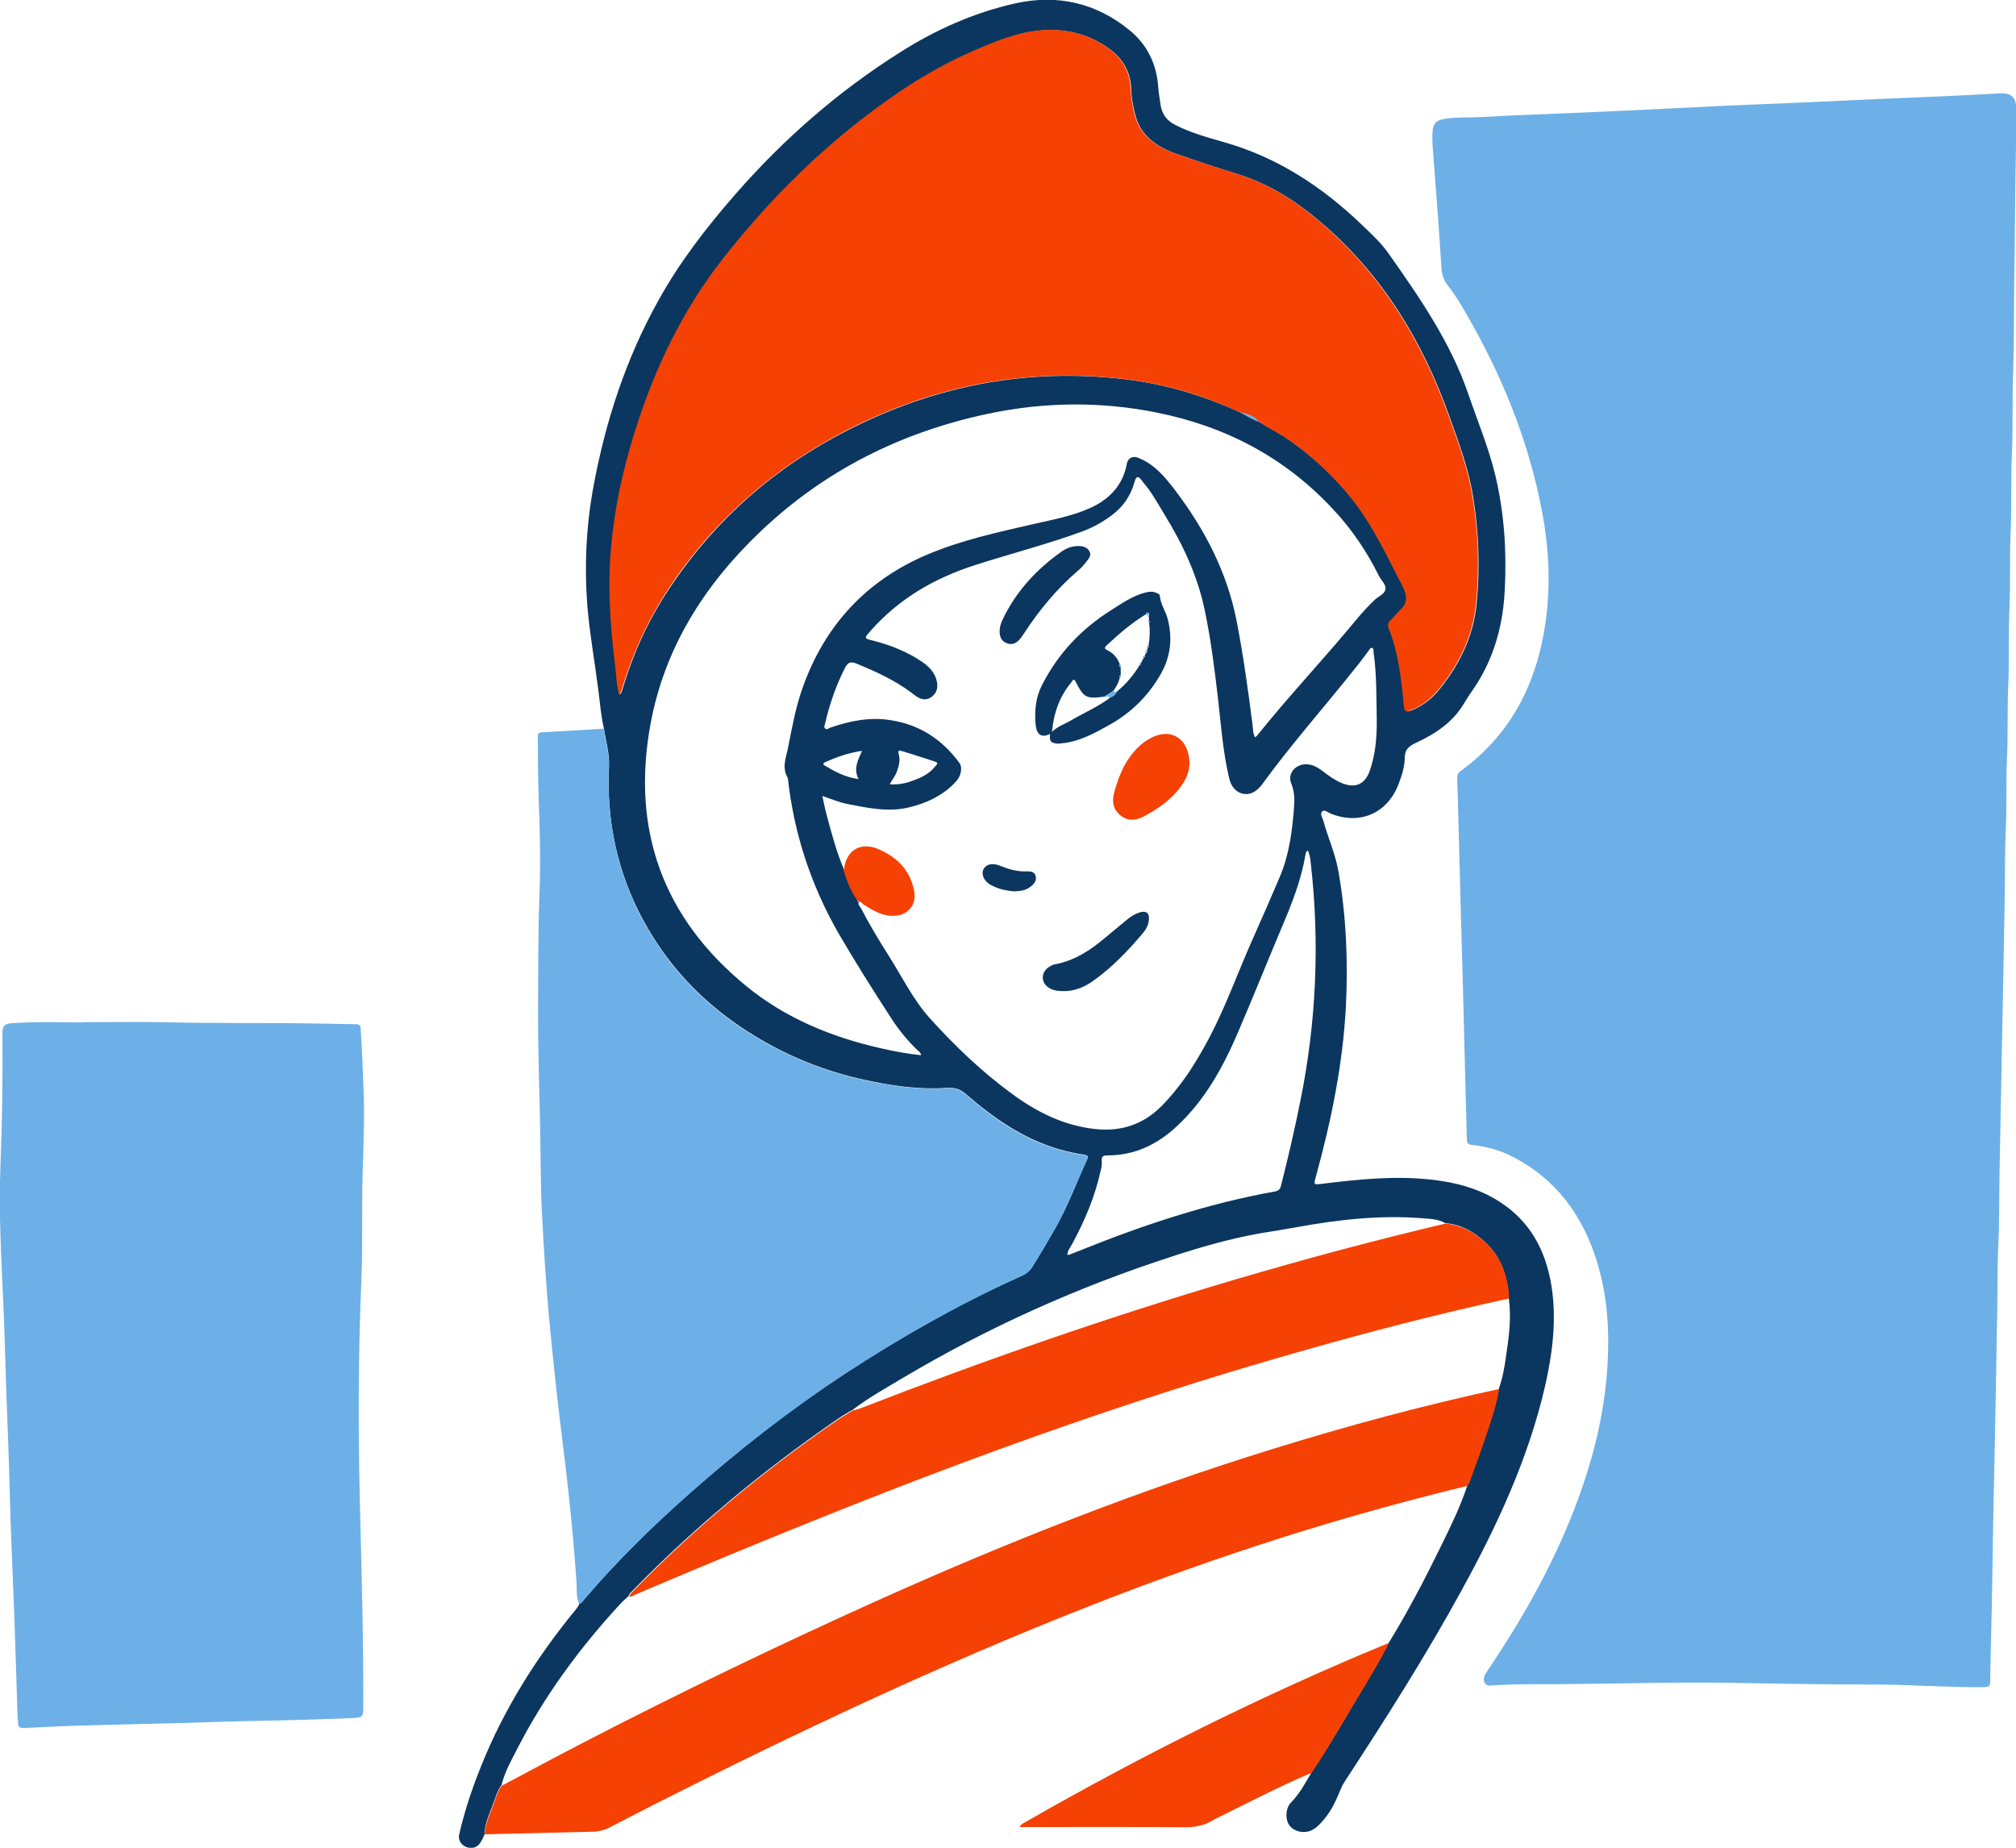 <?xml version="1.0" encoding="UTF-8"?>
<svg id="_Слой_1" data-name="Слой 1" xmlns="http://www.w3.org/2000/svg" viewBox="0 0 100 91.67">
  <path d="m100,7.2c-.05,2.29-.05,4.67-.09,7.04-.02,1.37,0,2.74-.05,4.11-.06,1.44,0,2.89-.07,4.33-.05,1.27,0,2.54-.06,3.81-.05,1.28,0,2.56-.06,3.84-.05,1.28,0,2.56-.06,3.84-.05,1.17,0,2.33-.06,3.5-.05,1.18,0,2.36-.06,3.53-.05,1.12-.03,2.23-.05,3.35-.04,2.32-.08,4.65-.13,6.97-.05,2.27-.08,4.54-.13,6.82-.02,1.17,0,2.33-.06,3.5-.05,1.01-.03,2.03-.05,3.04-.04,2.39-.08,4.79-.13,7.18-.05,2.15-.09,4.3-.12,6.45-.02,1.64-.08,3.27-.1,4.91,0,.25-.1.27-.31.28-1.75.02-3.5-.12-5.25-.13-2.15,0-4.3-.03-6.45-.07-3.01-.07-6.02.02-9.03.05-1.26.01-2.52-.02-3.77.07-.21.01-.34-.16-.3-.4.02-.11.09-.2.15-.3,2.1-3.11,3.89-6.38,5-9.98.53-1.7.87-3.44.98-5.23.1-1.73-.01-3.44-.52-5.1-.71-2.32-2.05-4.15-4.26-5.26-.61-.31-1.26-.47-1.94-.55-.2-.02-.25-.09-.26-.28-.04-1.55-.08-3.09-.12-4.63-.06-2.36-.12-4.73-.19-7.09-.04-1.51-.08-3.03-.12-4.54-.01-.55-.03-1.1-.05-1.66,0-.14.03-.24.16-.34,2.51-1.82,3.79-4.35,4.22-7.37.26-1.81.18-3.61-.15-5.4-.68-3.68-2.09-7.09-4-10.3-.21-.35-.43-.7-.69-1.02-.21-.26-.3-.55-.32-.87-.06-.93-.12-1.86-.19-2.78-.08-1.06-.16-2.12-.24-3.18-.02-.28-.03-.55-.01-.83.02-.37.2-.55.57-.61.59-.1,1.18-.06,1.78-.09,1.56-.09,3.13-.14,4.69-.21,1.8-.08,3.6-.16,5.39-.25,1.3-.07,2.59-.13,3.89-.18,1.88-.07,3.76-.17,5.64-.25,1.38-.06,2.76-.12,4.14-.18.69-.03,1.39-.08,2.08-.11.54-.02.77.22.77.76,0,.58,0,1.17,0,1.83Z" style="fill: #6db0e7;"/>
  <path d="m24.04,91c-.07.14-.12.28-.21.41-.16.25-.42.33-.7.22-.26-.1-.42-.35-.35-.64.27-1.17.65-2.3,1.1-3.41,1.13-2.81,2.72-5.33,4.63-7.67.09-.11.19-.22.23-.36.12-.02.18-.13.25-.22,1.6-1.88,3.37-3.61,5.21-5.24,2.43-2.16,4.99-4.16,7.72-5.95,2.72-1.78,5.53-3.38,8.49-4.73.29-.13.59-.24.79-.55.39-.62.76-1.26,1.13-1.9.63-1.1,1.07-2.3,1.6-3.45.07-.16.01-.19-.13-.22-.44-.07-.88-.16-1.32-.29-1.73-.52-3.18-1.52-4.53-2.69-.28-.25-.52-.36-.93-.34-1.28.09-2.55-.07-3.81-.33-1.85-.37-3.6-1.01-5.25-1.94-2.59-1.46-4.66-3.45-6.07-6.08-1.27-2.36-1.81-4.9-1.68-7.58.03-.67-.16-1.29-.26-1.93-.15-.64-.19-1.29-.28-1.94-.16-1.28-.39-2.55-.51-3.83-.19-2.1-.1-4.2.29-6.27.6-3.21,1.6-6.27,3.19-9.13,1.07-1.94,2.41-3.67,3.86-5.33,2.38-2.72,5.08-5.08,8.14-7.01,1.76-1.12,3.66-1.97,5.71-2.43,2.09-.47,4.02-.03,5.68,1.33.86.7,1.34,1.66,1.42,2.8.02.29.07.57.11.85.06.49.3.83.74,1.05.75.38,1.56.61,2.37.84,2.67.75,4.9,2.21,6.88,4.11.47.45.96.9,1.33,1.43,1.55,2.2,3.08,4.41,3.96,6.99.46,1.34,1.01,2.66,1.34,4.04.44,1.87.56,3.76.46,5.67-.08,1.58-.45,3.07-1.26,4.44-.23.4-.52.76-.75,1.16-.56.96-1.44,1.53-2.41,1.98-.32.15-.53.31-.54.71,0,.45-.14.89-.3,1.31-.55,1.47-1.93,2.07-3.38,1.48-.14-.06-.3-.21-.41-.11-.13.12,0,.31.05.46.23.85.6,1.65.75,2.52.39,2.22.48,4.46.37,6.7-.15,2.88-.73,5.68-1.49,8.45-.11.4-.11.4.29.35,1.8-.22,3.6-.41,5.42-.21,1.2.13,2.36.43,3.39,1.09,1.52.97,2.29,2.4,2.58,4.14.28,1.71.06,3.39-.32,5.06-.83,3.57-2.36,6.86-4.11,10.05-1.78,3.26-3.78,6.4-5.81,9.51-.19.29-.29.61-.43.91-.21.46-.48.88-.84,1.24-.15.15-.31.27-.51.33-.38.11-.8-.03-.99-.32-.2-.31-.17-.84.11-1.12.43-.44.71-.98,1.01-1.49.76-1.12,1.44-2.3,2.13-3.47.59-.98,1.19-1.95,1.71-2.97.95-1.55,1.79-3.16,2.59-4.8.48-.98.96-1.96,1.3-3,.03-.05.07-.1.09-.16.29-.81.59-1.61.86-2.43.24-.73.49-1.45.61-2.21.2-.55.29-1.13.37-1.71.14-.92.25-1.85.12-2.78-.06-1.09-.39-2.07-1.22-2.81-.55-.49-1.18-.84-1.93-.9-.34-.2-.73-.21-1.1-.24-2.11-.17-4.19.06-6.26.44-.62.11-1.24.21-1.85.31-1.46.26-2.89.67-4.3,1.13-4.7,1.52-9.18,3.53-13.43,6.06-.84.5-1.7.98-2.48,1.58h0s-.08.04-.12.06c-.21.13-.42.25-.62.39-3.64,2.51-7.04,5.31-10.13,8.48-.08.09-.19.16-.22.29-.14.13-.29.26-.42.4-2.02,2.19-3.77,4.57-5.13,7.23-.29.56-.6,1.12-.75,1.74-.22.3-.31.66-.44.99-.17.46-.38.92-.41,1.42ZM62.66,21.04s.06.04.08.06c0,0,.01,0,.01,0,.1.06.2.12.3.18h0s.07.04.1.06h0s.09.04.13.06h0s.06.04.09.06h0s.07.05.1.07h0c.05.03.11.05.16.08,1.33.88,2.5,1.95,3.49,3.2,1.04,1.32,1.72,2.84,2.5,4.32.04.08.07.17.1.26.1.31.07.58-.18.82-.19.18-.36.39-.54.58-.11.12-.15.23-.09.39.49,1.22.62,2.52.75,3.81.03.31.09.36.39.24.56-.23,1.02-.61,1.39-1.08,1-1.25,1.66-2.64,1.81-4.25.17-1.79.1-3.56-.19-5.32-.23-1.38-.72-2.68-1.19-3.99-1.33-3.72-3.33-6.99-6.36-9.57-1.22-1.04-2.56-1.9-4.11-2.38-1.03-.32-2.06-.66-3.08-1.02-.95-.34-1.74-.87-2.01-1.93-.11-.43-.19-.86-.2-1.3-.03-.8-.4-1.44-1-1.9-1-.77-2.17-1.08-3.43-.98-1.19.09-2.28.55-3.36,1.02-2.03.88-3.86,2.08-5.61,3.44-2.57,2.01-4.81,4.32-6.82,6.87-1.99,2.54-3.37,5.4-4.34,8.48-.87,2.75-1.38,5.56-1.28,8.45.04,1.11.14,2.23.28,3.33.05.44.06.9.19,1.36.04-.05.07-.07.08-.1.03-.07.05-.13.07-.2.54-1.84,1.35-3.56,2.43-5.14,2.23-3.3,5.14-5.84,8.68-7.65,4.36-2.24,8.97-3.14,13.85-2.55,1.91.23,3.74.77,5.5,1.56h-.01c.06.02.12.05.17.07.32.15.61.36.94.47.03.02.07.04.1.06.01.01.03.02.05.03.03.02.06.04.09.05h0Zm-20.06,23.69h0c-.06.15.06.24.12.35.42.81.89,1.59,1.38,2.36.65,1.03,1.19,2.14,2,3.05,1.25,1.39,2.61,2.69,4.13,3.8,1.22.89,2.54,1.55,4.08,1.72,1.28.14,2.38-.21,3.3-1.13,1.1-1.12,1.89-2.43,2.59-3.82.73-1.47,1.28-3.01,1.95-4.5.45-1.01.89-2.02,1.32-3.03.48-1.12.63-2.3.72-3.5.03-.39.02-.77-.14-1.16-.21-.51.24-1,.81-.95.3.02.54.18.77.35.29.23.59.44.93.58.66.27,1.14.07,1.38-.6.04-.12.08-.23.11-.35.21-.75.25-1.51.24-2.28-.02-1.09,0-2.19-.16-3.28,0-.07.02-.16-.06-.19-.1-.04-.13.07-.18.13-.18.23-.35.48-.54.71-1.58,2-3.28,3.9-4.78,5.97-.07.09-.15.17-.24.24-.42.34-.97.22-1.23-.25-.11-.19-.14-.4-.19-.61-.26-1.2-.35-2.43-.49-3.65-.17-1.49-.36-2.99-.67-4.46-.36-1.69-1.08-3.23-1.98-4.69-.34-.56-.65-1.14-1.08-1.63-.08-.1-.16-.26-.29-.23-.07.02-.11.2-.15.31-.18.61-.52,1.11-1.01,1.5-.48.38-1,.67-1.57.88-1.75.64-3.55,1.1-5.32,1.67-2.02.65-3.77,1.67-5.17,3.26-.33.38-.33.37.16.49.85.22,1.65.54,2.38,1.03.37.25.68.57.76,1.03.05.29-.03.55-.28.73-.25.18-.5.13-.74-.03-.09-.06-.18-.13-.27-.2-.83-.62-1.76-1.04-2.71-1.43-.28-.12-.43-.06-.57.22-.44.87-.76,1.79-.98,2.74-.02.09-.08.19,0,.26.08.08.17-.01.25-.04.98-.34,1.98-.54,3.01-.37,1.43.22,2.55.96,3.4,2.12.09.13.1.28.07.44-.04.26-.2.45-.37.62-.6.59-1.34.93-2.14,1.13-1.05.27-2.07.05-3.1-.15-.42-.08-.8-.25-1.26-.4.08.35.13.64.21.92.25.93.49,1.86.87,2.74.16.53.35,1.04.67,1.49-.02.06-.01.1.07.1Zm19.67-8.17s.07-.04.08-.06c1.58-1.97,3.32-3.81,4.93-5.76.29-.35.59-.68.92-.99.18-.17.47-.27.52-.5.05-.25-.21-.45-.32-.68-.6-1.21-1.35-2.32-2.27-3.3-2.39-2.58-5.36-4.13-8.79-4.81-2.76-.55-5.54-.52-8.3.06-4.32.91-8.13,2.81-11.33,5.86-2.77,2.64-4.76,5.77-5.45,9.58-.95,5.24.64,9.6,4.78,12.98,1.94,1.58,4.21,2.51,6.63,3.06.66.15,1.33.28,2.02.35-.02-.13-.1-.18-.17-.24-.48-.46-.91-.98-1.27-1.53-.91-1.4-1.8-2.81-2.64-4.25-1.38-2.4-2.23-4.98-2.53-7.73-.32-.53-.08-1.02.02-1.56.2-1.01.38-2.01.73-2.97,1.09-3.04,3.12-5.24,6.08-6.52,1.74-.75,3.6-1.15,5.44-1.57.96-.22,1.93-.4,2.82-.82.93-.45,1.55-1.15,1.73-2.18.05-.25.29-.37.53-.28.81.31,1.34.94,1.85,1.61,1.48,1.95,2.58,4.06,3.06,6.49.33,1.71.57,3.43.79,5.16.03.21.01.43.13.63Zm-9.31,25.69c.07,0,.1,0,.12-.02.15-.06.3-.12.46-.18,3.15-1.27,6.35-2.34,9.7-2.94.2-.04.27-.13.31-.32.35-1.38.67-2.76.95-4.16.79-3.9.97-7.83.52-11.79-.02-.22-.05-.44-.14-.64-.1.04-.11.11-.12.18-.21,1.25-.67,2.43-1.16,3.58-.75,1.77-1.46,3.56-2.22,5.32-.73,1.69-1.61,3.29-2.98,4.57-.97.92-2.11,1.47-3.47,1.47-.23,0-.3.06-.28.3.02.16-.02.33-.06.48-.28,1.28-.79,2.47-1.41,3.62-.09.16-.21.3-.24.52Zm-8.81-23.34c.37.02.7-.03,1.01-.14.47-.16.92-.35,1.23-.75.05-.06.2-.17.01-.23-.56-.19-1.12-.36-1.69-.54-.18-.05-.16.05-.13.16.09.31,0,.6-.1.89-.08.21-.23.38-.34.6Zm-1.57-.27c-.25-.51-.03-.92.18-1.39-.69.1-1.27.31-1.85.57-.09.04-.09.11,0,.16.5.3,1.02.58,1.67.67Z" style="fill: #0b365f;"/>
  <path d="m4.17,50.71c1.63,0,2.75-.02,3.87,0,2.6.07,5.2.02,7.8.07.6,0,1.21.03,1.81.03.16,0,.23.05.24.22.07.98.1,1.96.14,2.94.06,1.39,0,2.78-.04,4.17-.06,1.75.01,3.5-.06,5.25-.16,3.7-.17,7.41-.08,11.12.08,3.34.18,6.67.17,10.01,0,.71.01.69-.69.72-1.45.06-2.9.1-4.36.13-1.34.02-2.68.07-4.02.11-1.77.05-3.54.08-5.31.14-.82.02-1.63.07-2.45.11-.18,0-.3-.03-.29-.24,0-.12-.03-.24-.03-.37-.07-2.07-.12-4.13-.21-6.2-.07-1.68-.14-3.35-.18-5.03-.04-1.73-.12-3.46-.18-5.18-.04-1.3-.07-2.6-.13-3.9-.1-2.31-.24-4.62-.15-6.93.09-2.21.12-4.42.1-6.63,0-.37.12-.47.5-.49,1.35-.09,2.7-.03,3.53-.04Z" style="fill: #6db0e7;"/>
  <path d="m29.94,36.13c.1.64.29,1.27.26,1.93-.12,2.67.41,5.21,1.68,7.58,1.41,2.63,3.48,4.62,6.07,6.08,1.64.92,3.4,1.56,5.25,1.94,1.26.25,2.53.41,3.81.33.41-.03.65.09.93.34,1.34,1.17,2.79,2.17,4.53,2.69.43.13.87.22,1.32.29.14.02.2.05.13.22-.53,1.15-.96,2.34-1.6,3.45-.37.64-.74,1.27-1.13,1.9-.19.31-.49.42-.79.55-2.96,1.35-5.77,2.95-8.49,4.73-2.72,1.79-5.28,3.79-7.72,5.95-1.85,1.64-3.61,3.36-5.21,5.24-.07.08-.12.19-.25.22-.16-.33-.11-.69-.13-1.03-.1-1.5-.24-2.99-.4-4.49-.17-1.64-.4-3.27-.58-4.9-.12-1.07-.22-2.13-.33-3.2-.19-1.93-.31-3.87-.41-5.81-.07-1.44-.06-2.89-.09-4.33-.04-1.95-.11-3.91-.1-5.86.01-1.87,0-3.75.07-5.62.06-1.57.02-3.13-.04-4.7-.04-1-.03-2.01-.04-3.01,0-.14-.03-.28.2-.29,1.02-.05,2.04-.12,3.06-.18Z" style="fill: #6db0e7;"/>
  <path d="m24.04,91c.03-.5.24-.96.41-1.42.13-.34.22-.7.44-.99,1.3-.69,2.6-1.39,3.91-2.07,4.94-2.56,9.94-4.97,15.02-7.25,6.29-2.82,12.7-5.34,19.29-7.38,3.71-1.15,7.45-2.16,11.25-2.98-.12.76-.37,1.49-.61,2.21-.27.82-.57,1.62-.86,2.43-.02.06-.06.1-.09.16-3.04.74-6.04,1.57-9.02,2.51-3.34,1.06-6.64,2.23-9.9,3.52-7.27,2.86-14.32,6.19-21.29,9.71-.79.4-1.57.81-2.35,1.21-.25.13-.51.2-.79.21-1.8.04-3.6.09-5.41.13Z" style="fill: #f54103;"/>
  <path d="m68.9,81.51c-.52,1.02-1.12,1.99-1.71,2.97-.7,1.16-1.37,2.34-2.13,3.47-1.52.64-2.98,1.4-4.46,2.13-.16.08-.32.15-.46.24-.41.24-.84.33-1.32.33-2.58-.02-5.16-.01-7.74-.01-.15,0-.3,0-.51,0,.1-.17.24-.21.35-.28,5.78-3.31,11.73-6.28,17.89-8.82.03-.01.06-.02.09-.02Z" style="fill: #f54103;"/>
  <path d="m61.48,20.44c-.06-.02-.12-.05-.17-.07,0,0,.01,0,.01,0-1.75-.8-3.59-1.33-5.5-1.56-4.88-.59-9.49.31-13.85,2.55-3.53,1.82-6.45,4.35-8.68,7.65-1.07,1.59-1.88,3.3-2.43,5.14-.02.07-.04.14-.07.2-.01.03-.04.05-.08.1-.13-.46-.14-.92-.19-1.36-.14-1.11-.24-2.22-.28-3.33-.1-2.9.41-5.7,1.28-8.45.97-3.07,2.35-5.94,4.34-8.48,2-2.55,4.25-4.86,6.82-6.87,1.75-1.36,3.57-2.56,5.61-3.44,1.08-.47,2.17-.92,3.36-1.02,1.26-.1,2.43.21,3.43.98.6.46.97,1.1,1,1.9.02.44.1.87.2,1.3.27,1.06,1.06,1.6,2.01,1.93,1.02.36,2.05.7,3.08,1.02,1.55.48,2.89,1.34,4.11,2.38,3.03,2.59,5.03,5.86,6.36,9.57.47,1.31.96,2.61,1.19,3.99.3,1.77.36,3.54.19,5.32-.15,1.62-.81,3-1.81,4.25-.37.47-.83.85-1.39,1.08-.3.12-.36.08-.39-.24-.12-1.29-.26-2.59-.75-3.81-.06-.15-.03-.27.09-.39.19-.19.35-.4.54-.58.25-.24.28-.51.18-.82-.03-.09-.05-.18-.1-.26-.77-1.47-1.46-3-2.5-4.32-.99-1.26-2.16-2.32-3.49-3.2-.05-.03-.11-.05-.16-.08,0,0,0,0,0,0-.03-.02-.07-.04-.1-.06,0,0,0,0,0,0-.03-.02-.06-.04-.09-.06,0,0,0,0,0,0-.04-.02-.09-.04-.13-.07,0,0,0,0,0,0-.03-.02-.07-.04-.1-.06,0,0,0,0,0,0-.1-.06-.2-.12-.3-.18,0,0-.01,0-.01,0-.03-.02-.06-.04-.08-.06,0,0,0,0,0,0-.03-.02-.06-.04-.09-.05,0-.05-.02-.04-.05-.03-.03-.02-.07-.04-.1-.06-.23-.33-.62-.32-.94-.47Z" style="fill: #f54103;"/>
  <path d="m74.85,64.42c-3.46.75-6.89,1.64-10.29,2.61-6.94,1.96-13.74,4.32-20.46,6.93-4.23,1.65-8.44,3.38-12.61,5.16-.09.04-.18.11-.29.09.04-.12.14-.2.22-.29,3.09-3.17,6.48-5.97,10.13-8.48.2-.14.42-.26.62-.39.04-.02.08-.04.12-.07h0c.14-.04.28-.07.41-.12,6.13-2.38,12.32-4.54,18.63-6.4,3.43-1.01,6.89-1.94,10.38-2.76.75.07,1.38.42,1.93.9.83.74,1.16,1.73,1.22,2.81Z" style="fill: #f54103;"/>
  <path d="m41.86,43.15c.11-.97.82-1.41,1.72-1.02.94.4,1.59,1.07,1.77,2.11.11.63-.29,1.14-.93,1.19-.6.05-1.08-.24-1.56-.54-.09-.05-.14-.19-.28-.14,0,0,0,0,0,0,.02-.06-.02-.08-.07-.1-.32-.45-.51-.96-.67-1.49Z" style="fill: #f54103;"/>
  <path d="m61.48,20.44c.32.14.72.13.94.47-.34-.11-.63-.31-.94-.47Z" style="fill: #6db0e7;"/>
  <path d="m62.52,20.97s.06-.03.05.03c-.02,0-.03-.02-.05-.03Z" style="fill: #6db0e7;"/>
  <path d="m63.36,21.47s0,0,0,0,0,0,0,0Z" style="fill: #6db0e7;"/>
  <path d="m63.05,21.29s0,0,0,0c0,0,0,0,0,0Z" style="fill: #6db0e7;"/>
  <path d="m62.74,21.1s.02,0,.01,0c0,0-.01,0-.01,0Z" style="fill: #6db0e7;"/>
  <path d="m63.46,21.54s0,0,0,0c0,0,0,0,0,0Z" style="fill: #6db0e7;"/>
  <path d="m63.28,21.42s0,0,0,0c0,0,0,0,0,0Z" style="fill: #6db0e7;"/>
  <path d="m63.16,21.35s0,0,0,0c0,0,0,0,0,0Z" style="fill: #6db0e7;"/>
  <path d="m62.66,21.05s0,0,0,0c0,0,0,0,0,0Z" style="fill: #6db0e7;"/>
  <path d="m61.32,20.37s0,0-.01,0c0,0,.01,0,.01,0Z" style="fill: #6db0e7;"/>
  <path d="m52.09,36.41c-.42.21-.67.05-.72-.46-.06-.68,0-1.35.32-1.97.79-1.55,1.94-2.77,3.41-3.7.55-.35,1.09-.73,1.74-.89.18-.05.36-.05.54.03.07.03.15.06.15.14.04.43.3.77.4,1.18.23.93.14,1.8-.32,2.64-.61,1.1-1.47,1.96-2.56,2.57-.73.41-1.46.82-2.32.92-.09,0-.18.03-.27.02-.34-.02-.42-.12-.37-.49Zm2.96-1.8c.15-.05.27-.14.34-.29.45-.37.83-.81,1.13-1.31.06-.02.09-.06.08-.12.04-.08.08-.16.12-.24.05-.03.09-.06.07-.13.02-.04.03-.08.05-.12.07-.02.08-.07.06-.14.01-.04.02-.09.03-.13.06-.02.07-.06.04-.11.07-.37.08-.74.03-1.12.05-.04.04-.07-.01-.1,0-.09,0-.17-.01-.26.03-.06.03-.11-.03-.14-.04-.02-.07,0-.07.05-.73.44-1.37.99-1.99,1.57-.14.13-.09.18.06.25.28.14.48.37.59.67-.02.07-.02.13.05.17,0,.13,0,.26,0,.39-.05.03-.06.06-.04.11-.06.25-.18.47-.33.67-.15.09-.29.19-.44.28-.91.12-1.01.06-1.43-.75-.1-.19-.15-.03-.2.03-.59.7-.88,1.52-.97,2.47.27-.27.61-.38.91-.55.66-.39,1.37-.69,1.98-1.15Z" style="fill: #0b365f;"/>
  <path d="m59,37.84c0,.48-.18.85-.43,1.18-.48.67-1.15,1.12-1.87,1.5-.38.2-.8.22-1.15-.09-.35-.3-.4-.7-.28-1.12.2-.73.47-1.44.98-2.02.25-.29.54-.53.88-.7.86-.43,1.64-.06,1.83.88.03.14.03.28.04.37Z" style="fill: #f54103;"/>
  <path d="m53.49,27.09c.23,0,.43.05.55.26.11.2-.03.36-.14.5-.13.17-.27.33-.44.47-1.06.91-1.93,1.97-2.69,3.14-.07.11-.15.22-.24.31-.16.16-.36.23-.59.14-.23-.09-.33-.26-.35-.49-.03-.3.08-.57.21-.82.66-1.33,1.65-2.38,2.85-3.23.3-.21.55-.28.83-.28Z" style="fill: #0b365f;"/>
  <path d="m52.77,49.17c-.25,0-.49-.02-.7-.14-.45-.25-.46-.8-.02-1.07.09-.05.18-.11.28-.12.97-.18,1.76-.7,2.49-1.32.36-.3.73-.6,1.09-.9.19-.16.4-.29.64-.36.32-.09.47.05.44.37-.02.24-.13.46-.28.64-.74.88-1.53,1.71-2.47,2.38-.44.32-.93.52-1.47.52Z" style="fill: #0b365f;"/>
  <path d="m50.29,44.22c-.35-.03-.7-.1-1.03-.26-.18-.08-.34-.19-.44-.37-.2-.35,0-.7.39-.72.15,0,.28.03.42.09.4.16.81.28,1.25.27.18,0,.42-.02.49.22.07.25-.1.43-.28.56-.23.17-.51.2-.8.21Z" style="fill: #0b365f;"/>
  <path d="m55.05,34.61c-.08-.14-.2,0-.29-.04.15-.09.29-.19.44-.28.06.01.13.03.19.04-.07.15-.19.24-.34.29Z" style="fill: #6db0e7;"/>
  <path d="m56.96,30.53c-.06,0-.1-.03-.11-.09,0-.05.04-.07.07-.05.06.03.06.09.03.14Z" style="fill: #6db0e7;"/>
  <path d="m55.52,32.94c.1.03.12.09.05.17-.07-.04-.07-.1-.05-.17Z" style="fill: #6db0e7;"/>
  <path d="m56.72,32.64c-.04-.08-.01-.12.07-.13.02.07-.01.1-.07.13Z" style="fill: #6db0e7;"/>
  <path d="m56.52,33.01c-.03-.08,0-.12.08-.13.02.07-.02.1-.08.13Z" style="fill: #6db0e7;"/>
  <path d="m56.83,32.39c-.03-.07-.01-.11.06-.14.03.06.01.11-.06.14Z" style="fill: #6db0e7;"/>
  <path d="m56.92,32.13c-.07-.07-.04-.1.04-.11.03.05.02.09-.04.11Z" style="fill: #6db0e7;"/>
  <path d="m56.99,30.9c-.06-.03-.07-.06-.01-.1.05.03.06.06.01.1Z" style="fill: #6db0e7;"/>
  <path d="m55.57,33.5c.07.06.04.1-.04.12-.03-.05-.02-.09.04-.12Z" style="fill: #6db0e7;"/>
</svg>